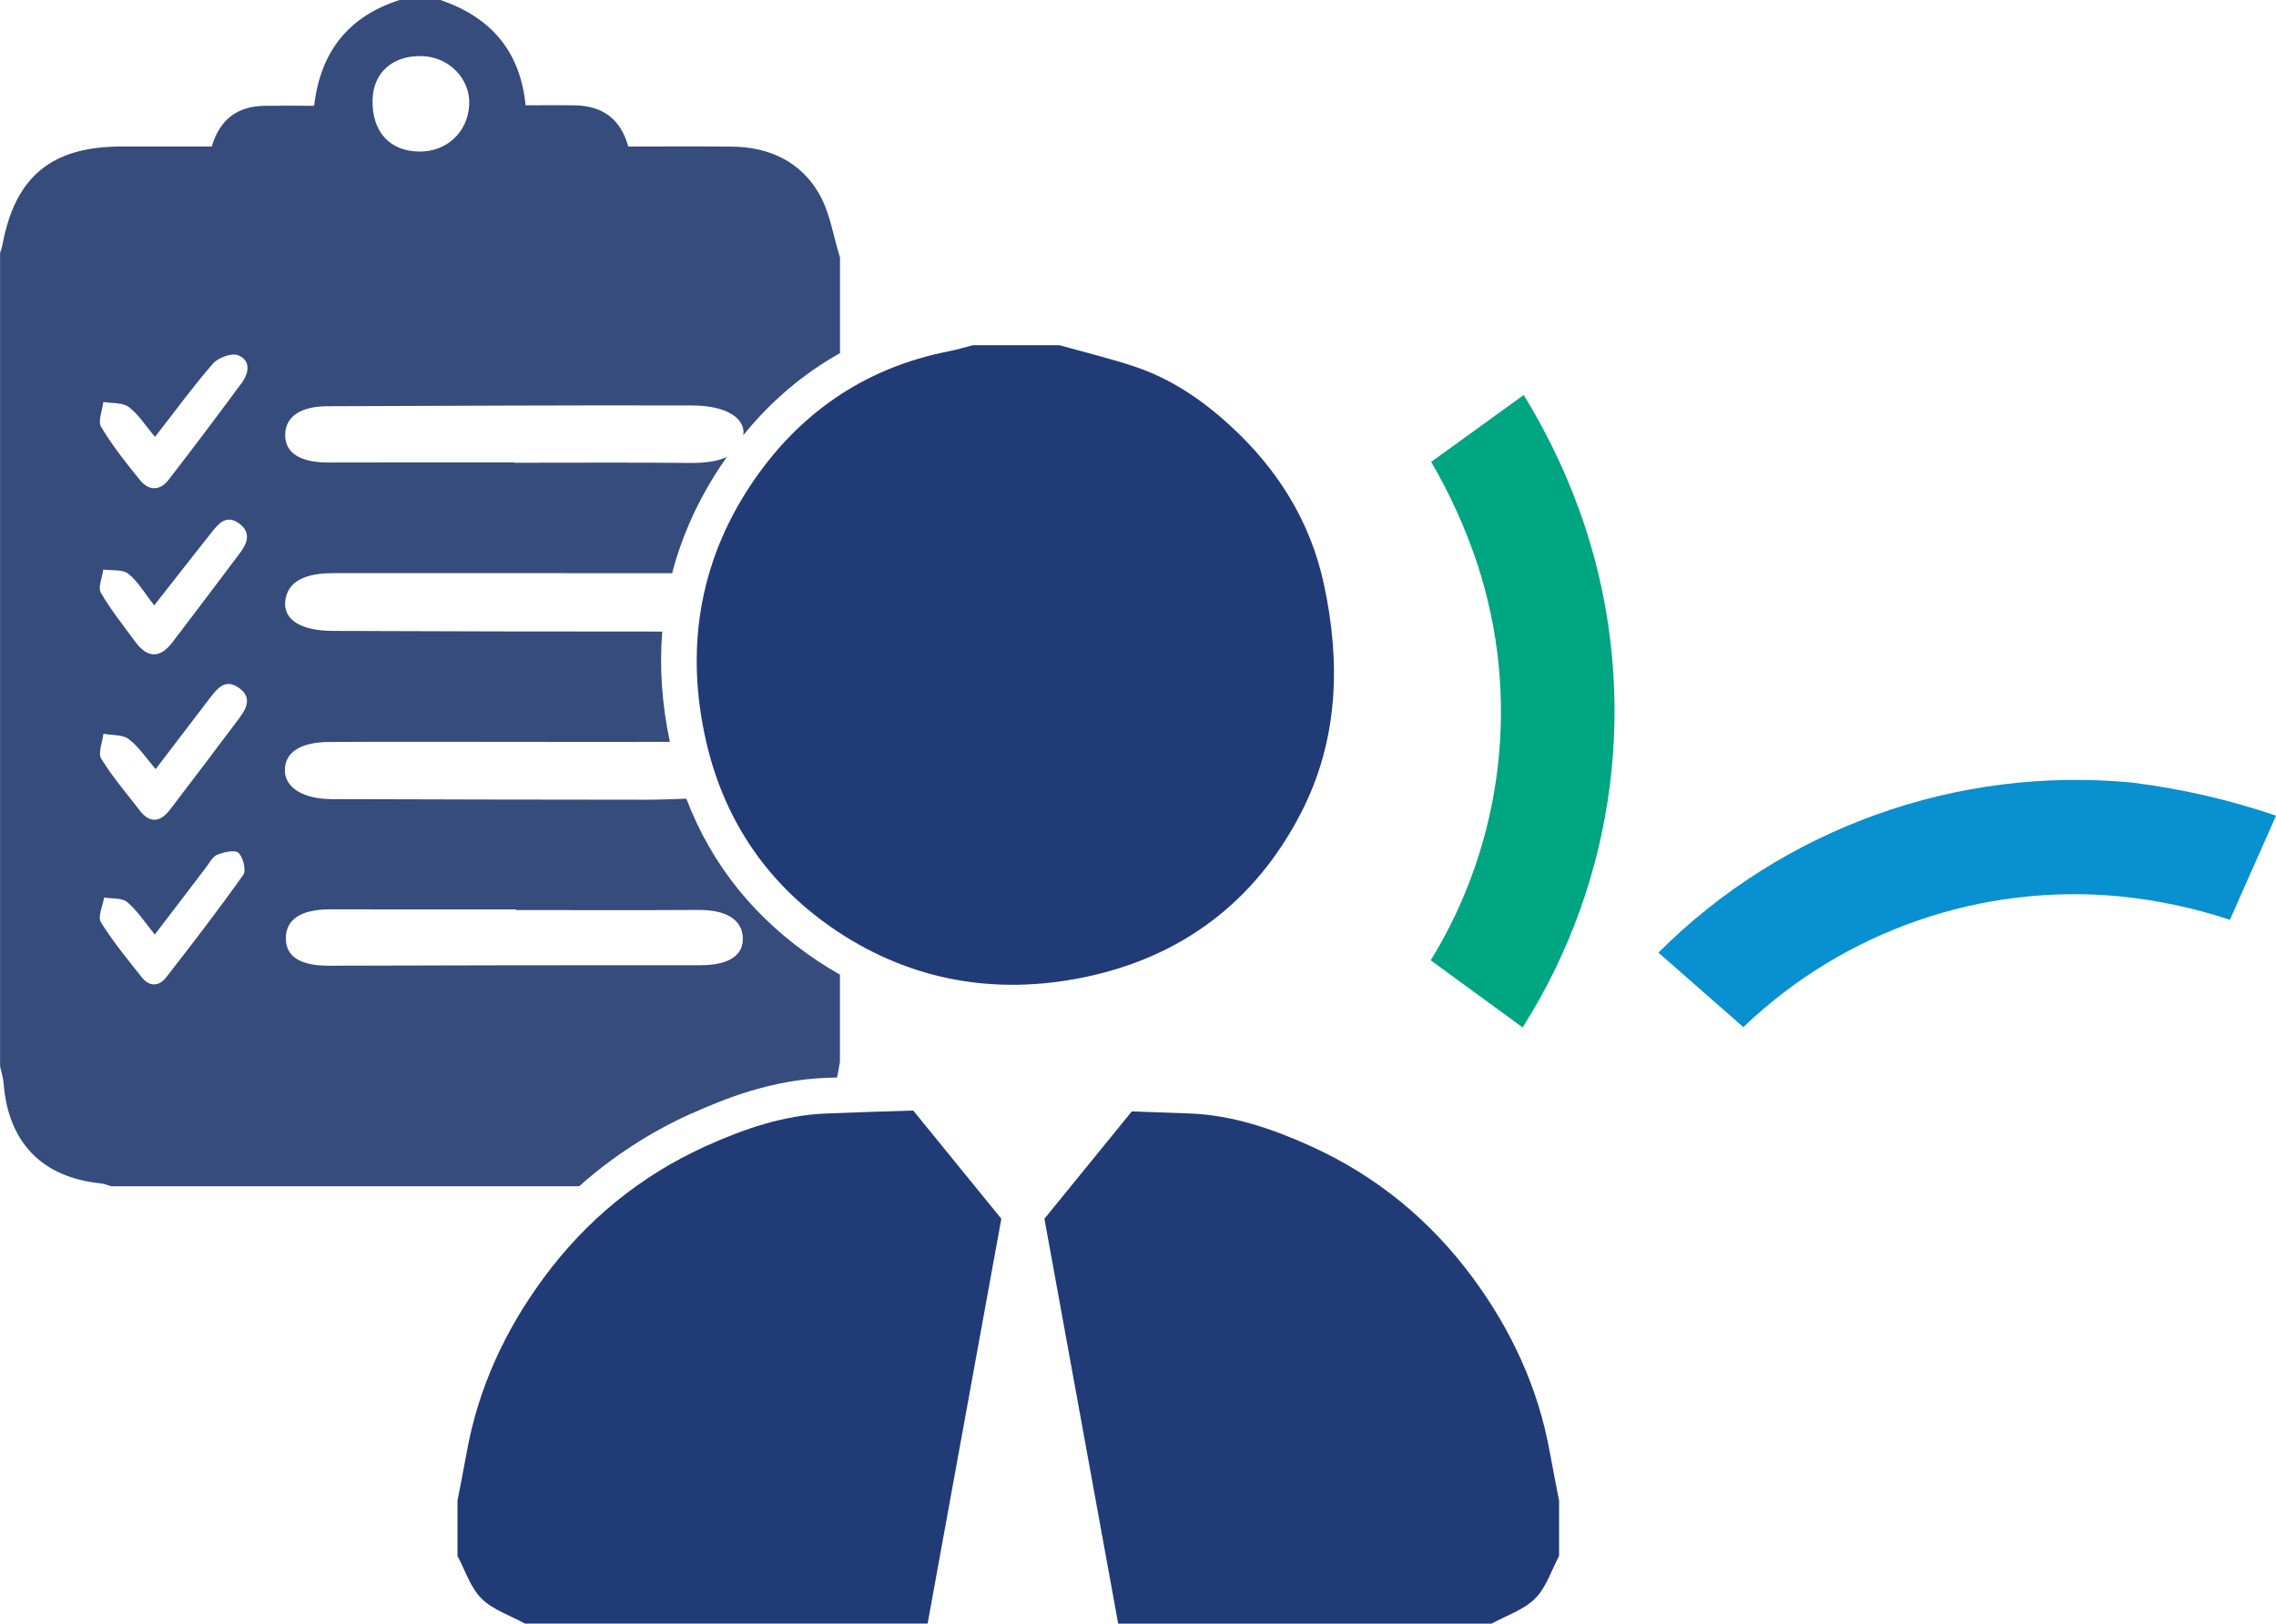 <?xml version="1.0" encoding="UTF-8"?><svg id="Layer_2" xmlns="http://www.w3.org/2000/svg" viewBox="0 0 639.83 456.48"><defs><style>.cls-1{fill:#00a582;}.cls-2{fill:#213b77;}.cls-3{fill:#0890d0;}.cls-4{fill:#354c7c;}</style></defs><g id="Layer_1-2"><path class="cls-3" d="m490.09,288.77c28.25-27.07,66.91-40.49,105.87-36.76,10.51,1.06,20.88,3.26,30.91,6.59l12.97-29.28c-13.14-4.48-26.72-7.59-40.49-9.3-49.29-4.72-98.12,12.81-133.14,47.81l23.9,20.95Z"/><path class="cls-1" d="m402.2,270c20.53-33.41,25.32-74.13,13.13-111.39-3.32-10.02-7.68-19.64-13-28.75l26.01-18.81c7.23,11.74,13.06,24.28,17.36,37.38,15.36,47.1,8.89,98.6-17.66,140.42l-25.82-18.84Z"/><path class="cls-2" d="m297.74,97.03c7.08,1.99,14.26,3.71,21.23,6.03,10.19,3.4,18.91,9.32,26.82,16.56,13.33,12.2,22.56,26.89,26.38,44.59,4.76,22.05,4.1,43.9-6.41,64.3-12.92,25.09-33.75,40.71-61.28,46.31-24.5,4.99-48.04.98-69.03-12.93-19.14-12.69-31.66-30.63-36.88-53.17-5.93-25.6-2.23-50.03,12.2-71.95,13.27-20.16,31.96-33.35,56.07-38.03,2.27-.44,4.48-1.13,6.73-1.7,8.05,0,16.11,0,24.16,0Z"/><path class="cls-2" d="m435.71,408.45c-3.23-18.1-10.76-34.36-21.57-49.06-11.98-16.28-27.21-28.8-45.65-37.15-10.81-4.89-21.98-8.73-34.01-9.19-5.44-.21-10.87-.41-16.31-.58l-24.56,30.17,20.73,113.84h104.97c4.15-2.28,9.01-3.85,12.24-7.05,3.12-3.1,4.56-7.9,6.74-11.96v-15.55c-.86-4.49-1.77-8.97-2.57-13.46Z"/><path class="cls-4" d="m194.28,313.13c9.7-4.39,22.75-9.5,37.76-10.08l2.11-.08c.39-.01.79-.03,1.18-.04.22-1.45.57-2.9.79-4.35v-24.56c-2.09-1.19-4.16-2.46-6.19-3.81-17.43-11.55-29.82-26.87-36.98-45.66-3.88.15-7.77.29-11.65.29-29.36-.01-58.72-.08-88.08-.17-7.86-.02-12.98-3.14-13.13-7.86-.17-5.14,4.15-8.16,12.47-8.21,17.37-.11,34.75-.03,52.12-.03,14.54,0,29.09.04,43.63,0-2.25-10.65-2.95-20.99-2.14-31.01-30.87,0-61.73-.04-92.6-.18-9.07-.04-13.94-3.18-13.38-8.38.6-5.62,5.71-7.86,13.4-7.86,17.11,0,34.22,0,51.33,0,14.68,0,29.35-.01,44.03.01,2.72-10.4,7.21-20.39,13.48-29.91.63-.95,1.28-1.87,1.93-2.79-2.63,1.28-6.19,1.74-10.32,1.7-16.5-.15-33-.05-49.5-.05,0-.03,0-.05,0-.08-17.4,0-34.8-.04-52.19.02-7.65.02-12.23-2.52-12.18-7.77.04-5.07,4.18-8.04,11.93-8.06,34.2-.09,68.41-.32,102.61-.21,9.41.03,14.92,3.55,14.25,8.35,7.81-9.62,16.89-17.31,27.18-23.06v-26.87c-1.88-6.01-2.79-12.58-5.86-17.92-5.21-9.08-14.05-13.18-24.54-13.28-9.74-.1-19.48-.02-29.12-.02q-3.11-11.34-14.9-11.58c-4.53-.08-9.07-.01-13.96-.01-1.55-15.57-10.09-24.9-24.06-29.65h-11.24c-14.24,4.53-22.33,14.26-24.15,29.78-4.89,0-9.43-.05-13.97.01q-11.5.16-14.8,11.44c-8.38,0-16.88,0-25.38,0-19.69,0-29.92,8.47-33.47,27.65-.15.79-.44,1.55-.67,2.32v228.62c.34,1.6.87,3.2,1,4.82,1.27,16.59,10.84,26.46,27.29,28.1,1,.1,1.96.53,2.95.81h131.56c9.36-8.33,19.88-15.17,31.48-20.43ZM118.81,15.78c7.5.29,13.43,6.45,13.1,13.61-.36,7.8-6.4,13.4-14.26,13.22-8.28-.19-13.18-5.76-12.91-14.7.23-7.62,5.83-12.45,14.07-12.13Zm-50.44,230.2c-6.95,9.81-14.29,19.34-21.68,28.83-2.03,2.61-4.74,2.62-6.86-.07-3.98-5.04-8.11-10.02-11.47-15.47-.95-1.54.54-4.58.91-6.94,2.21.38,5,.05,6.49,1.29,2.81,2.35,4.86,5.59,7.76,9.12,5.02-6.59,9.65-12.68,14.31-18.75,1.01-1.32,1.89-3.12,3.25-3.68,1.85-.76,5.01-1.46,5.98-.52,1.31,1.27,2.21,4.94,1.32,6.19Zm-39.34-85.86c2.39.34,5.4-.1,7.04,1.19,2.69,2.12,4.5,5.36,7.28,8.89,5.66-7.21,10.87-13.88,16.12-20.52,2.01-2.54,4.19-5.09,7.74-2.52,3.32,2.41,2.46,5.35.39,8.12-6.35,8.46-12.72,16.91-19.14,25.32-3.55,4.65-7.12,4.41-10.49-.24-3.29-4.52-6.85-8.9-9.62-13.72-.88-1.53.4-4.31.69-6.51Zm38.32,41.67c-6.49,8.63-12.99,17.26-19.55,25.83-2.71,3.54-5.65,4.01-8.58.17-3.65-4.78-7.63-9.36-10.75-14.47-.99-1.62.33-4.64.6-7.02,2.43.45,5.4.18,7.15,1.52,2.87,2.19,4.93,5.41,7.53,8.42,5.41-7.09,10.43-13.7,15.49-20.29,1.97-2.56,4.13-5.1,7.73-2.69,3.84,2.57,2.55,5.63.37,8.53Zm.58-94.11c-6.76,9.16-13.61,18.27-20.58,27.27-2.37,3.06-5.51,3.06-7.92.12-3.92-4.8-7.8-9.72-10.99-15.01-.98-1.63.33-4.66.6-7.04,2.42.41,5.38.09,7.13,1.39,2.73,2.03,4.64,5.16,7.41,8.42,5.71-7.33,10.71-14.21,16.28-20.59,1.47-1.68,5.21-3.08,7.03-2.37,3.7,1.44,3.11,5.02,1.05,7.81Zm12.43,156.19c-.04-5.59,4.54-8.23,12.56-8.21,17.39.04,34.79.01,52.19.01,0,.06,0,.13,0,.19,17.09,0,34.19.07,51.28-.03,7.74-.05,12.17,2.7,12.43,7.72.28,5.18-4.15,7.83-11.94,7.82-34.79-.02-69.57.02-104.36.14-7.68.03-12.13-2.31-12.17-7.65Z"/><path class="cls-2" d="m281.49,342.64l-24.76-30.41c-8.11.2-16.22.52-24.32.82-12.03.46-23.2,4.3-34.01,9.19-18.44,8.35-33.67,20.86-45.65,37.15-10.81,14.7-18.34,30.96-21.57,49.06-.8,4.5-1.71,8.98-2.57,13.46v15.55c2.18,4.05,3.62,8.85,6.74,11.96,3.23,3.21,8.09,4.77,12.24,7.05h113.18l20.73-113.84Z"/></g></svg>